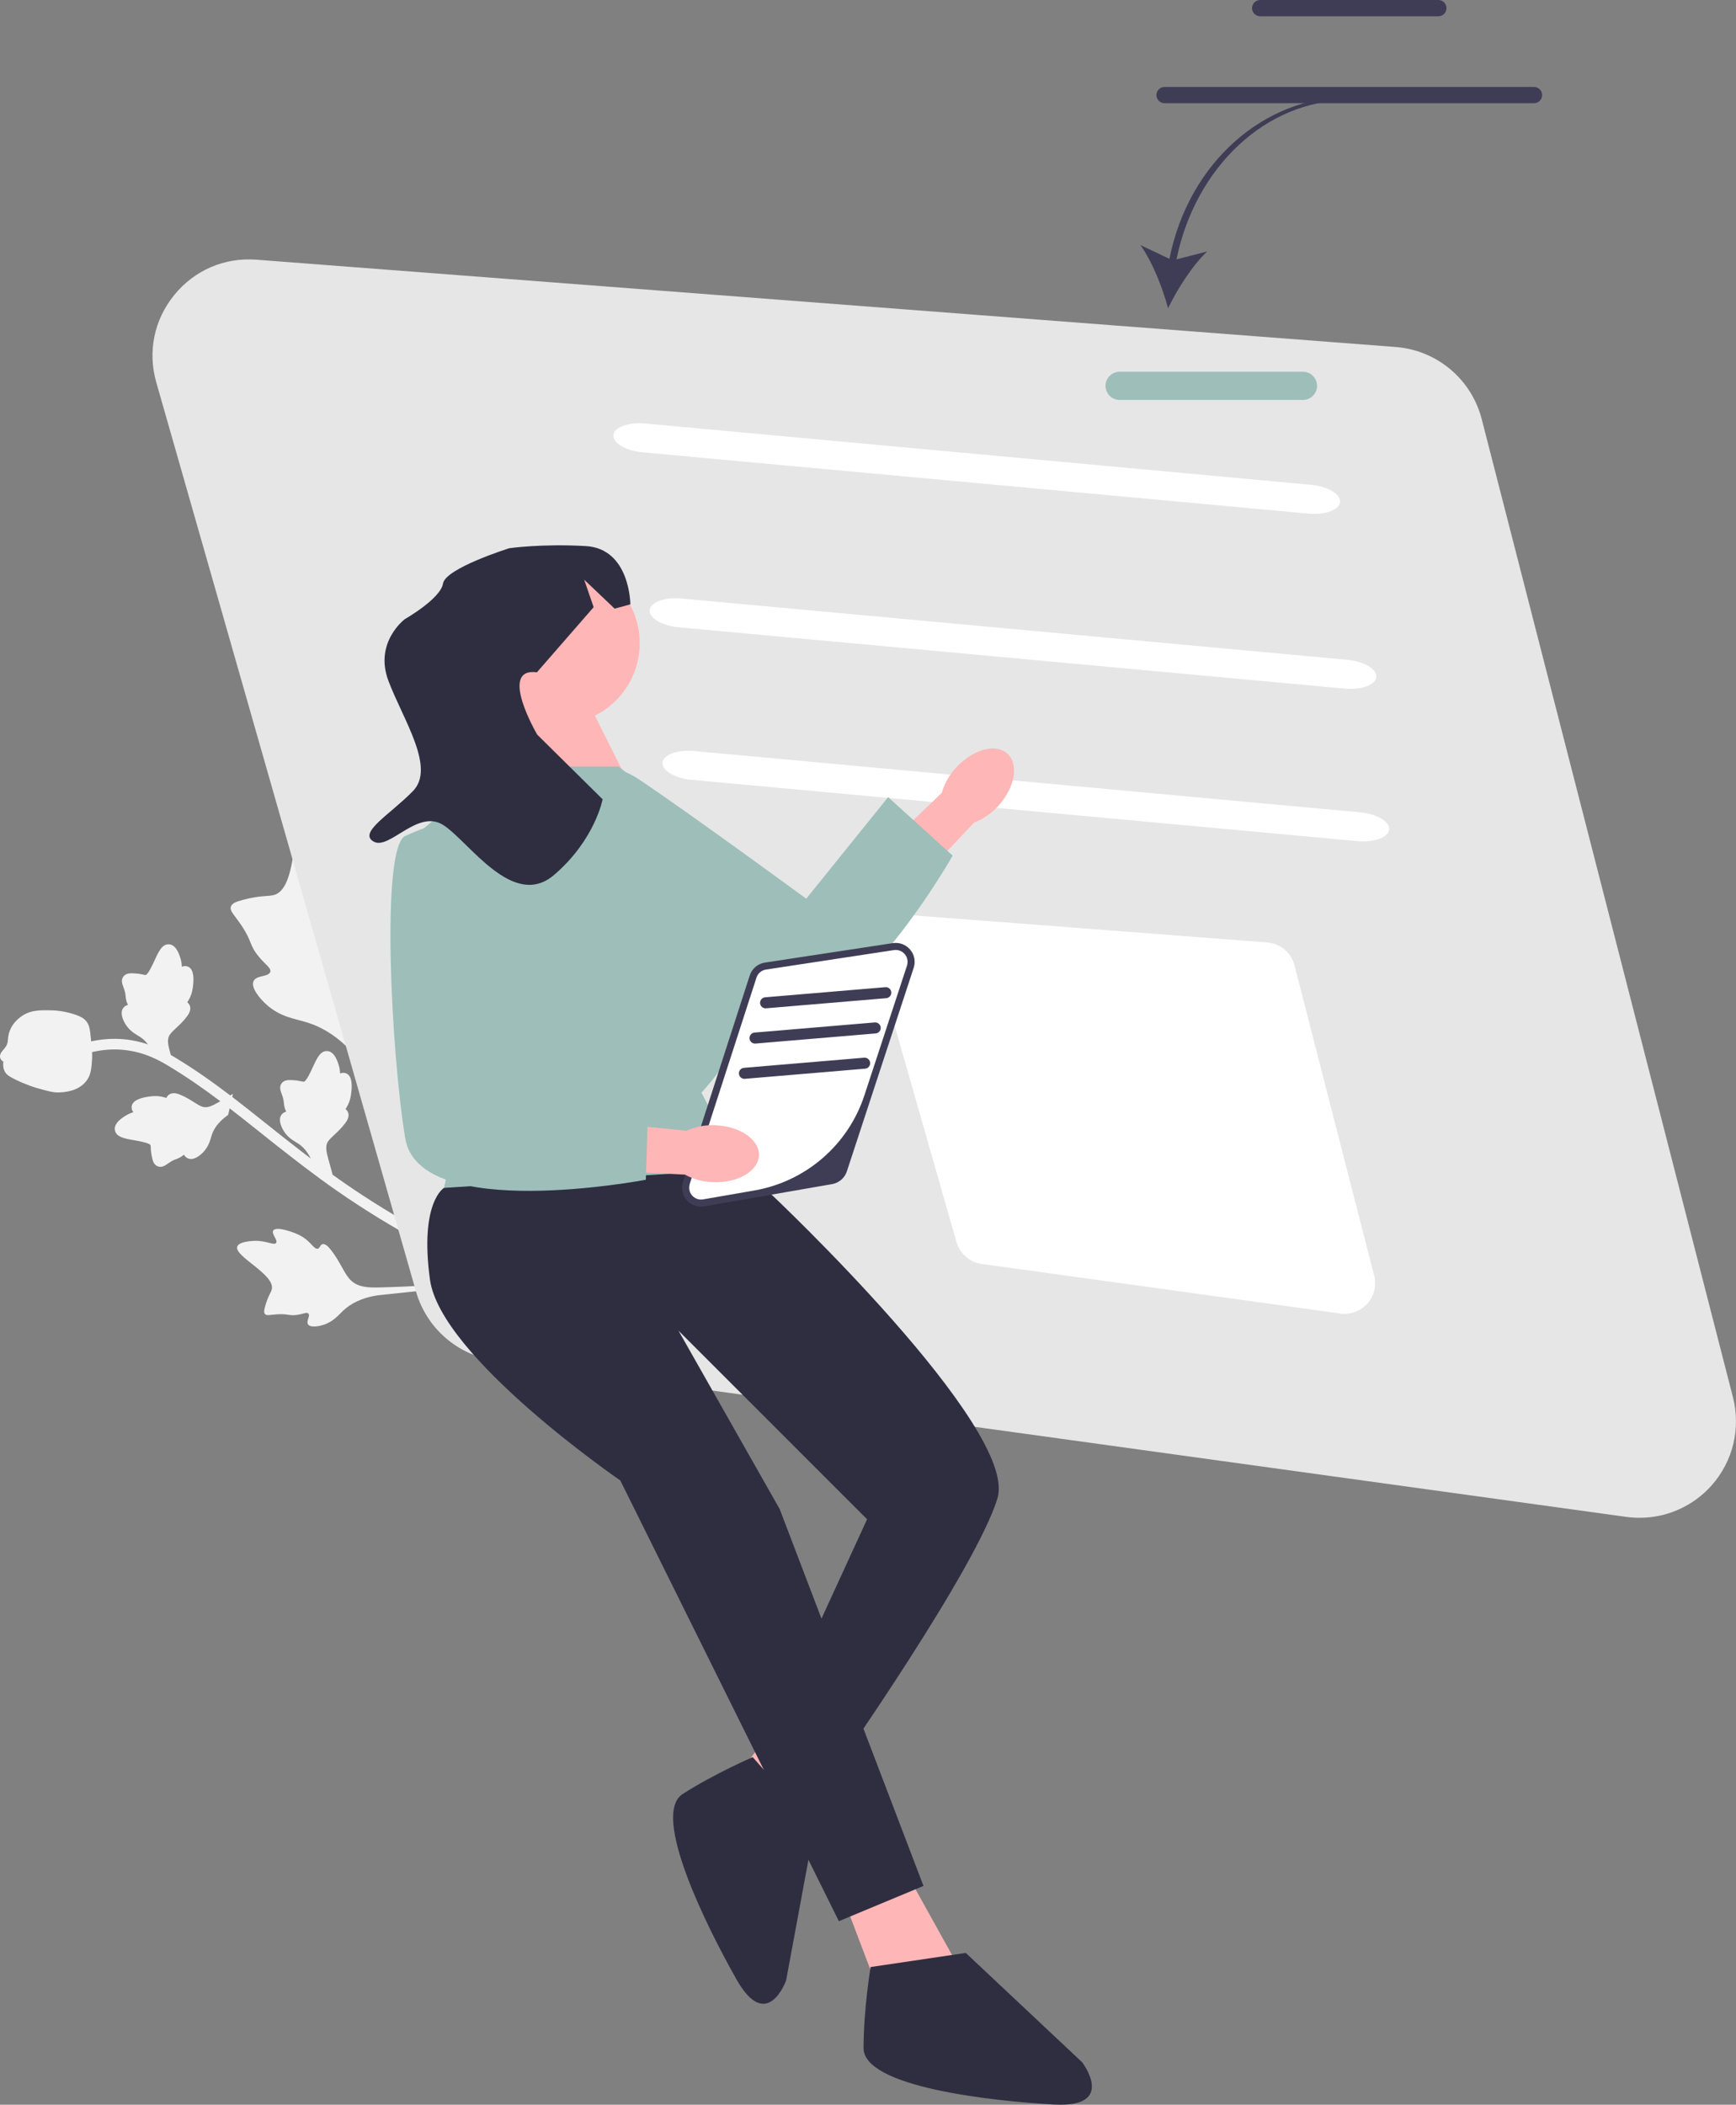 <?xml version="1.0" encoding="UTF-8"?>
<svg xmlns="http://www.w3.org/2000/svg" xmlns:xlink="http://www.w3.org/1999/xlink" width="492.459" height="596.977" viewBox="0 0 492.459 596.977">
  <rect x="0" y="0" width="492.459" height="596.977" fill="#808080" stroke="none"/>
  <path d="M94.269,234.126c-.569-.891-4.158-6.502-6.817-5.933-5.04,1.077-2.306,23.408-9.632,25.635-1.608,.489-3.871,.061-8.926,1.413-2.011,.538-3.053,.98-3.377,1.87-.459,1.263,.93,2.325,2.993,5.403,3.094,4.617,2.142,5.471,4.863,8.78,2.02,2.457,3.605,3.276,3.294,4.354-.44,1.525-3.897,.87-4.728,2.619-.847,1.785,1.613,4.869,3.741,6.754,3.993,3.538,7.973,3.88,11.617,5.04,3.961,1.261,9.377,4.077,14.984,11.118l44.809,60.654c-3.614-1.369-10.655-4.183-20.259-8.994-8.101-4.06-16.132-8.68-23.872-13.738-3.337-2.18-6.254-4.21-8.874-6.1l.266,.139-1.28-4.632c-.491-1.841-.813-3.344-.132-4.554,.376-.647,1.085-1.314,1.911-2.088,.948-.885,2.024-1.886,3.072-3.277,.972-1.251,1.193-2.367,.707-3.302-.165-.318-.381-.544-.609-.71,.261-.413,.557-.9,.821-1.485,.559-1.244,.696-2.309,.795-3.101,.406-3.186-.11-5.064-1.54-5.582-.604-.218-1.15-.118-1.607,.096-.034-.654-.121-1.423-.359-2.252-.767-2.661-1.834-4.01-3.255-4.122-1.985-.157-2.986,2.036-4.143,4.571-.519,1.126-1.879,4.126-2.59,4.128-.088-.001-.339-.055-.561-.104-.609-.132-1.527-.332-2.96-.372-.803-.023-2.016-.058-2.758,.937-.661,.954-.335,1.967-.035,2.778,.1,.267,.218,.585,.338,.97,.272,.878,.318,1.352,.362,1.811,.058,.597,.118,1.217,.546,2.237,.036,.083,.069,.16,.103,.236-.402,.092-.824,.286-1.178,.68-1.333,1.45-.089,3.852,.502,4.808,1.065,1.71,2.413,2.532,3.498,3.193,.274,.167,.542,.33,.802,.507,1.346,.917,2.462,2.306,3.357,4.093-1.058-.806-2.07-1.582-3.019-2.313-3.401-2.617-6.599-5.168-9.717-7.653-3.206-2.557-6.345-5.059-9.538-7.5l.201-.878,0-0-.772,.448c-5.036-3.83-10.223-7.508-16.046-10.998-.239-.143-.521-.31-.812-.481l-.277-1.003c-.491-1.841-.813-3.344-.132-4.554,.376-.647,1.085-1.314,1.912-2.088,.947-.885,2.024-1.886,3.072-3.277,.972-1.251,1.193-2.367,.707-3.302-.164-.318-.381-.544-.609-.71,.261-.413,.557-.9,.821-1.485,.559-1.244,.696-2.309,.795-3.101,.406-3.186-.11-5.064-1.54-5.582-.604-.218-1.15-.118-1.607,.096-.034-.654-.121-1.423-.359-2.252-.767-2.661-1.834-4.01-3.254-4.121-1.985-.157-2.986,2.036-4.143,4.571-.519,1.126-1.879,4.126-2.59,4.128-.088-.001-.339-.055-.561-.104-.609-.132-1.527-.332-2.96-.372-.803-.023-2.016-.058-2.758,.937-.661,.954-.335,1.967-.035,2.778,.1,.267,.218,.585,.338,.97,.272,.878,.318,1.352,.362,1.811,.058,.597,.118,1.217,.546,2.237,.036,.083,.069,.16,.103,.236-.402,.092-.824,.286-1.178,.68-1.333,1.45-.089,3.852,.503,4.808,1.065,1.71,2.413,2.532,3.498,3.193,.274,.167,.543,.331,.802,.507,.761,.518,1.445,1.194,2.064,1.994-1.975-.666-4.256-1.215-6.828-1.451-3.074-.281-6.188-.074-9.292,.603-.022-.234-.043-.464-.067-.718-.264-2.855-.457-4.04-1.441-5.15-.478-.542-1.209-1.138-3.301-1.819-2.9-.944-5.383-1.087-6.077-1.109-3.466-.099-6.46-.184-9.178,1.907-.519,.396-2.094,1.596-2.958,3.713-.443,1.071-.522,1.94-.586,2.64-.068,.731-.11,1.214-.52,1.89-.259,.431-.57,.783-.818,1.066-.478,.567-1.377,1.605-.624,2.731,.181,.273,.41,.464,.67,.594-.138,.956-.054,1.945,.42,2.84,.424,.805,1.155,1.345,3.125,2.307,3.014,1.473,5.443,2.191,5.925,2.326,3.126,.886,4.694,1.331,6.374,1.267,3.576-.143,6.174-1.252,7.721-3.298,.078-.1,.15-.202,.219-.304l-0-0c1.084-1.607,1.202-3.289,1.389-5.968,.035-.517,.025-1.113-.02-1.873,2.932-.682,5.871-.914,8.763-.649,6.261,.574,10.71,3.24,12.846,4.522,5.321,3.189,10.119,6.556,14.771,10.057l-.561,.326c-1.656,.942-3.029,1.634-4.371,1.282-.721-.2-1.547-.716-2.504-1.319-1.096-.692-2.338-1.479-3.949-2.14-1.457-.622-2.592-.553-3.374,.153-.266,.24-.43,.506-.532,.769-.465-.147-1.012-.311-1.645-.418-1.345-.225-2.41-.088-3.201,.018-3.185,.415-4.87,1.391-5.008,2.905-.058,.64,.177,1.142,.501,1.529-.624,.199-1.346,.478-2.087,.919-2.38,1.417-3.414,2.791-3.161,4.194,.352,1.96,2.727,2.372,5.472,2.848,1.221,.216,4.467,.772,4.65,1.458,.021,.085,.033,.342,.042,.569,.026,.622,.066,1.561,.391,2.957,.182,.783,.455,1.965,1.606,2.43,1.09,.398,1.988-.175,2.696-.671,.233-.164,.51-.36,.853-.573,.78-.486,1.227-.65,1.66-.81,.563-.207,1.147-.423,2.026-1.096,.071-.056,.137-.107,.202-.159,.191,.366,.486,.724,.956,.967,1.741,.921,3.748-.89,4.523-1.705,1.384-1.464,1.837-2.977,2.201-4.194,.092-.307,.182-.609,.287-.905,.662-1.863,2.044-3.586,4.109-5.122l.446-.332,.427-1.861c2.803,2.162,5.579,4.37,8.405,6.624,3.128,2.496,6.341,5.057,9.756,7.685,4.528,3.483,10.162,7.819,18.008,12.945,7.834,5.118,15.964,9.796,24.169,13.907,7.308,3.661,13.16,6.184,17.176,7.802-11.702,.782-27.889,1.712-35.204,1.843-2.845,.051-5.776,.007-7.865-1.961-2.011-1.895-3-5.345-5.927-8.947-.342-.421-1.308-1.58-2.163-1.375-.707,.169-.694,1.117-1.352,1.285-.882,.225-1.622-1.296-3.448-2.727-1.288-1.009-2.461-1.46-3.47-1.848-.304-.117-4.864-1.838-5.701-.586l0,0c-.629,.94,1.387,2.743,.789,3.538-.597,.792-2.806-.722-6.141-.597-.601,.023-4.391,.165-4.879,1.634-.925,2.784,10.823,7.886,9.803,12.124-.224,.93-1.087,1.918-1.882,4.789-.316,1.142-.4,1.781-.056,2.197,.487,.59,1.409,.215,3.515,.09,3.159-.186,3.303,.527,5.713,.147,1.788-.283,2.648-.824,3.087-.36,.622,.656-.698,2.164-.079,3.076,.631,.931,2.855,.613,4.394,.113,2.889-.939,4.205-2.794,5.825-4.248,1.761-1.58,4.707-3.426,9.78-4.146l35.915-3.779c2.1,.837,3.647,1.409,4.548,1.742,.48,.177,.788,.287,.916,.345l.476-.915,.533,.721c-.165-.235-.347-.495-.521-.744l.203-.39,1.375-.61c-.185-.421-.388-.605-.937-.842l2.761-.29c-.835,.068-1.84,.144-2.914,.224-.226-.092-.504-.194-.851-.323-.404-.149-.953-.352-1.609-.6-10.893-15.706-33.297-48.981-41.637-62.601-2.61-4.262-5.152-8.739-4.032-13.654,1.078-4.732,5.422-9.3,8.271-16.938,.333-.892,1.227-3.387,.156-4.499-.886-.92-2.309-.057-3.148-.904-1.127-1.135,.519-3.609,1.06-7.648,.381-2.848,.02-5.026-.291-6.9-.094-.565-1.547-9.001-4.188-9.155l-0,0c-1.984-.116-2.919,4.543-4.655,4.343-1.73-.198-1.404-4.892-4.562-9.83Z" fill="#f2f2f2"></path>
  <path d="M461.334,430.248l-320.753-44.333c-10.735-1.482-19.595-9.175-22.574-19.595L44.339,108.479c-2.496-8.739-.633-17.788,5.113-24.829s14.235-10.68,23.299-9.988l323.159,24.759c11.691,.895,21.505,9.128,24.423,20.485l71.262,277.414c2.274,8.853,0,18.21-6.084,25.031-5.239,5.874-12.668,9.155-20.412,9.155-1.249,0-2.507-.085-3.765-.259Z" fill="#e6e6e6"></path>
  <path d="M380.224,372.565l-101.735-14.061c-3.405-.47-6.215-2.91-7.16-6.215l-23.366-81.781c-.792-2.772-.201-5.642,1.622-7.875s4.515-3.387,7.39-3.168l102.498,7.853c3.708,.284,6.821,2.895,7.746,6.497l22.603,87.989c.721,2.808,0,5.776-1.93,7.939-1.662,1.863-4.018,2.904-6.474,2.904-.396,0-.795-.027-1.194-.082Z" fill="#fff"></path>
  <path d="M371.122,145.673l-188.856-17.384c-4.761-.438-8.467-2.627-8.26-4.878s4.25-3.725,9.011-3.287l188.856,17.384c4.761,.438,8.465,2.625,8.258,4.877s-4.248,3.726-9.009,3.288Z" fill="#fff"></path>
  <path d="M381.42,195.311l-188.856-17.384c-4.761-.438-8.467-2.627-8.26-4.878,.207-2.251,4.25-3.725,9.011-3.287l188.856,17.384c4.761,.438,8.465,2.625,8.258,4.877s-4.248,3.726-9.009,3.288Z" fill="#fff"></path>
  <path d="M385.057,238.575l-188.856-17.384c-4.761-.438-8.467-2.627-8.26-4.878s4.25-3.725,9.011-3.287l188.856,17.384c4.761,.438,8.465,2.625,8.258,4.877s-4.248,3.726-9.009,3.288Z" fill="#fff"></path>
  <g>
    <path id="uuid-8cf563a5-feb8-4a87-a417-dd696e3ecec6-1257" d="M271.261,217.677c4.74-5.165,11.247-6.905,14.534-3.888,3.286,3.017,2.107,9.649-2.636,14.815-1.866,2.089-4.206,3.702-6.823,4.702l-20.361,21.629-9.946-9.771,21.128-20.285c.773-2.694,2.18-5.163,4.103-7.201Z" fill="#ffb6b6"></path>
    <path d="M155.179,222.49s11.898-10.883,26.136-1.381c14.238,9.502,47.394,33.806,47.394,33.806l23.232-28.814,18.307,16.594s-32.293,56.88-53.156,44.362c-20.864-12.519-67.44-48.255-65.325-55.649,2.115-7.394,3.412-8.917,3.412-8.917Z" fill="#9dbeb9"></path>
  </g>
  <g>
    <polygon points="243.28 487.954 224.323 523.278 208.71 504.383 226.671 480.114 243.28 487.954" fill="#ffb6b6"></polygon>
    <path d="M231.021,518.395l-8.021,43.339s-5.384,15.031-14.037-.236-24.323-46.854-15.314-52.642c9.008-5.789,19.888-10.466,19.888-10.466l17.484,20.006Z" fill="#2f2e41"></path>
  </g>
  <polygon points="254.467 526.423 274.467 562.423 249.467 565.423 238.467 536.423 254.467 526.423" fill="#ffb6b6"></polygon>
  <path d="M148.467,200.423s-2,20-5,22c-3,2,35.016,0,35.016,0l-11.016-22h-19Z" fill="#ffb6b6"></path>
  <path d="M189.459,228.438l-13.993-11.016h-34.213l-22.787,19,14.5,67.5-7,33,89,3-16-30s19-20,13-33c-6-13-22.507-48.484-22.507-48.484Z" fill="#9dbeb9"></path>
  <path d="M205.967,331.923l13,7s70,66,64,86c-6,20-46,77-46,77l-19-10,28-61-53.5-53.5,28.719,50.625,40.781,106.875-24,10-62-125s-51-35-54-57c-3-22,4-26,4-26l80-5Z" fill="#2f2e41"></path>
  <path d="M273.967,553.923l33,31s10,13-8,12c-18-1-54-5-54-16,0-11,2-23,2-23l27-4Z" fill="#2f2e41"></path>
  <circle cx="158.467" cy="182.423" r="23" fill="#ffb6b6"></circle>
  <path d="M258.243,274.196l-18.955,57.727c-.505,1.539-1.818,2.673-3.413,2.951l-36.25,6.304c-3.251,.565-5.937-2.528-4.921-5.668l18.93-58.511c.511-1.579,1.87-2.734,3.511-2.984l36.275-5.52c3.23-.492,5.843,2.596,4.824,5.701Z" fill="#fff"></path>
  <path d="M198.855,342.244c-1.543,0-3.008-.659-4.047-1.855-1.248-1.437-1.643-3.376-1.057-5.186l18.93-58.512c.632-1.952,2.284-3.356,4.312-3.664l36.274-5.521c1.861-.284,3.702,.406,4.919,1.845,1.217,1.438,1.593,3.366,1.005,5.156l-18.955,57.727c-.622,1.894-2.228,3.282-4.191,3.625l-36.25,6.304c-.315,.055-.629,.081-.94,.081Zm55.232-72.8c-.171,0-.345,.013-.518,.039l-36.275,5.521c-1.275,.193-2.313,1.076-2.709,2.303l-18.881,58.359c-.346,1.071-.233,2.274,.432,3.182,.778,1.061,2.043,1.561,3.317,1.344l14.546-2.53c14.589-2.537,26.591-12.912,31.21-26.981l12.047-36.688c.303-.924,.266-1.954-.214-2.8-.63-1.113-1.755-1.749-2.956-1.749Z" fill="#3f3d56"></path>
  <g>
    <path id="uuid-43afbd22-a5bc-4202-86c3-15740b69aa20-1258" d="M202.907,319.167c7.005,.259,12.55,4.084,12.384,8.542-.166,4.458-5.979,7.861-12.987,7.6-2.801-.066-5.545-.801-8.003-2.145l-29.668-1.474,.988-13.908,29.143,2.93c2.552-1.158,5.344-1.689,8.143-1.546Z" fill="#ffb6b6"></path>
    <path d="M123.967,233.923s16,2,18,19c2,17,5,58,5,58l37-1-.76,24.697s-64.24,12.303-68.24-11.697c-4-24-7-82.63,0-85.815,7-3.185,9-3.185,9-3.185Z" fill="#9dbeb9"></path>
  </g>
  <g>
    <path d="M331.737,73.414l-8.23-3.899c3.376,4.711,6.284,12.068,7.841,17.922,2.637-5.453,6.887-12.126,11.094-16.112l-8.698,2.238c5.36-26.268,25.519-45.126,48.604-45.126l.327-.949c-24.113,0-45.466,18.596-50.938,45.925Z" fill="#3f3d56"></path>
    <path d="M369.616,113.438h-52c-2.206,0-4-1.794-4-4s1.794-4,4-4h52c2.206,0,4,1.794,4,4s-1.794,4-4,4Z" fill="#9dbeb9"></path>
  </g>
  <path d="M251.407,283.12l-34.1,2.873c-.86,.072-1.618-.568-1.691-1.428s.568-1.618,1.428-1.69l34.1-2.873c.86-.072,1.618,.568,1.69,1.428s-.568,1.618-1.427,1.691Z" fill="#3f3d56"></path>
  <path d="M248.407,293.12l-34.1,2.873c-.86,.072-1.618-.568-1.691-1.428s.568-1.618,1.428-1.69l34.1-2.873c.86-.072,1.618,.568,1.69,1.428s-.568,1.618-1.427,1.691Z" fill="#3f3d56"></path>
  <path d="M245.407,303.12l-34.1,2.873c-.86,.072-1.618-.568-1.691-1.428s.568-1.618,1.428-1.69l34.1-2.873c.86-.072,1.618,.568,1.69,1.428s-.568,1.618-1.427,1.691Z" fill="#3f3d56"></path>
  <path d="M152.311,190.692l16.09-18.475-2.682-7.793,8.638,8.208,4.459-1.211s-.038-15.821-12.672-16.536c-12.633-.715-21.695,.616-21.695,.616,0,0-18.064,5.661-18.77,9.999-.706,4.338-10.826,10.103-10.826,10.103,0,0-8.78,6.531-4.676,17.479,4.105,10.947,13.47,24.612,6.987,31.273-6.483,6.661-15.645,11.789-11.181,14.346s12.516-9.431,19.849-4.638,19.724,24.044,31.347,14.102c11.623-9.942,13.772-21.458,13.772-21.458l-18.55-18.332s-11.238-19.169-.091-17.683Z" fill="#2f2e41"></path>
  <g>
    <path d="M408.025,4.622h-50.546c-1.274,0-2.311-1.037-2.311-2.311S356.204,0,357.478,0h50.546c1.274,0,2.311,1.036,2.311,2.311s-1.036,2.311-2.311,2.311Z" fill="#3f3d56"></path>
    <path d="M435.149,29.278h-104.794c-1.274,0-2.311-1.037-2.311-2.311s1.037-2.311,2.311-2.311h104.794c1.274,0,2.311,1.036,2.311,2.311,0,1.274-1.036,2.311-2.311,2.311Z" fill="#3f3d56"></path>
  </g>
</svg>
